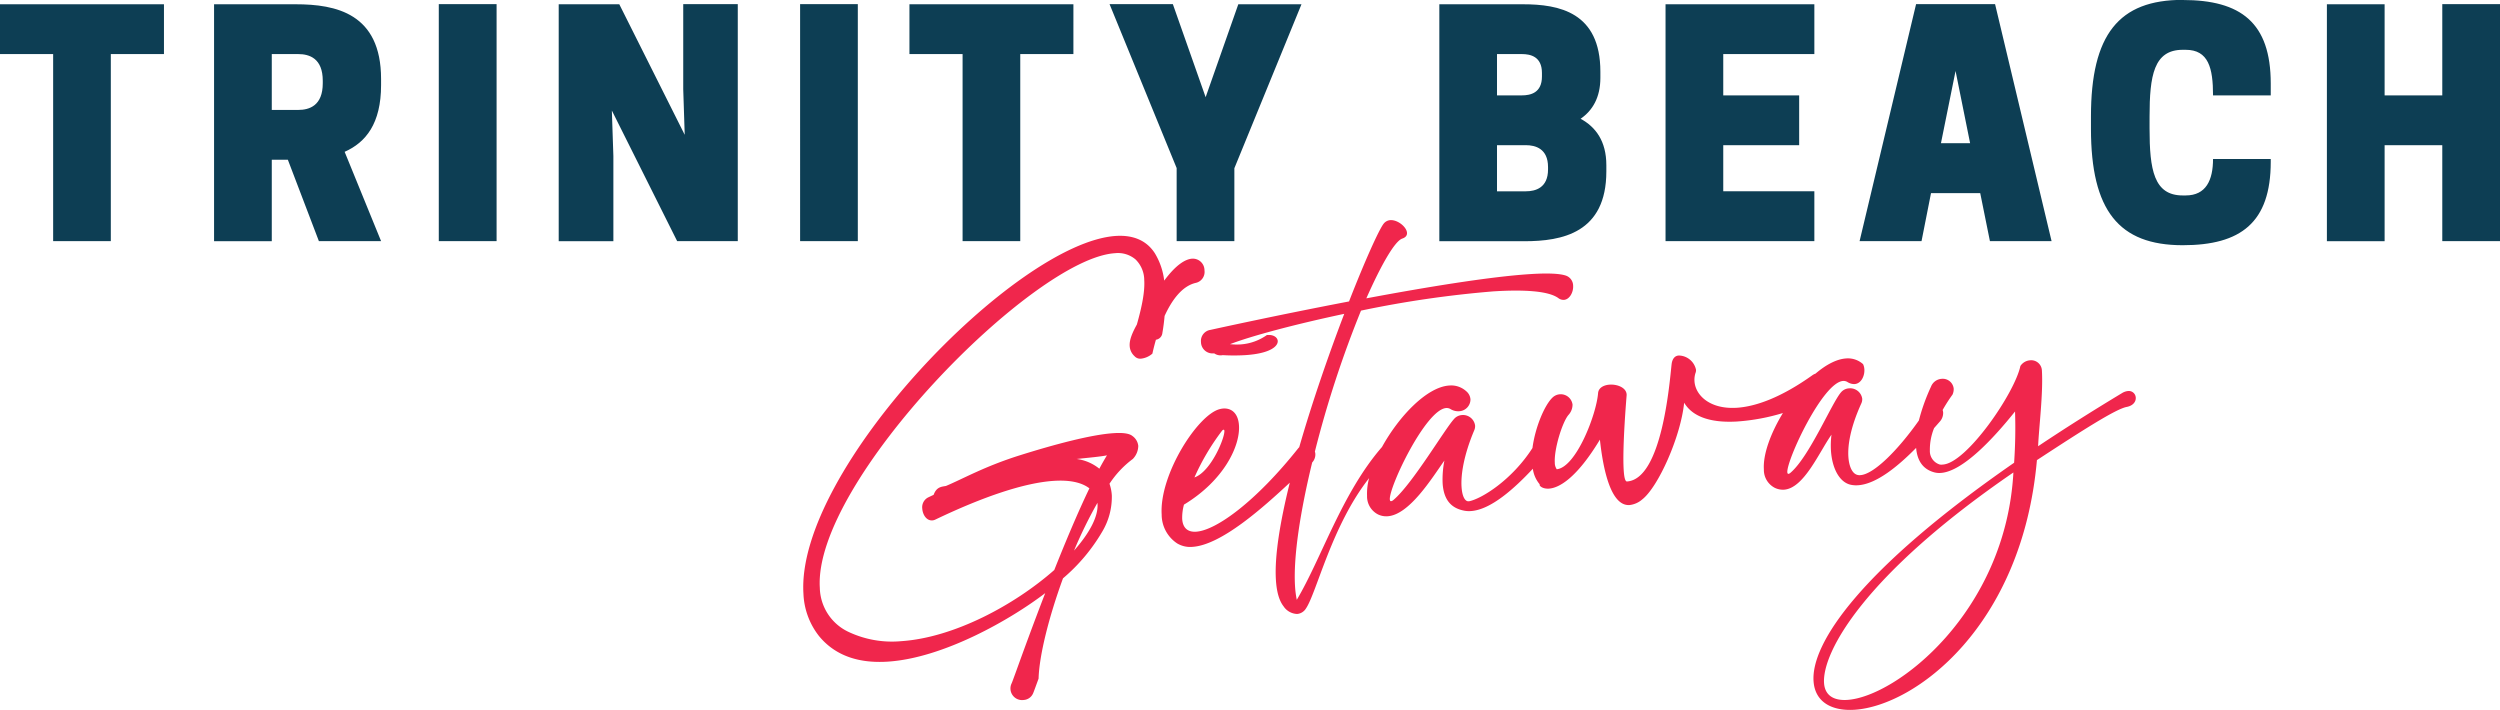 <svg xmlns="http://www.w3.org/2000/svg" viewBox="0 0 590.83 167.73"><defs><style>.cls-1{fill:#0d3e54;}.cls-2{fill:#f0264c;}</style></defs><g id="Layer_1" data-name="Layer 1"><path class="cls-1" d="M19.64,35.47H32.2v44.2H45.83V35.47H58.39V23.7H19.64ZM89.54,23.7H70.23v56H83.87V60.44h3.8L95,79.67H109.7l-8.61-21.1c5-2.22,8.61-6.67,8.61-15.78V41.35C109.7,25.85,99,23.7,89.54,23.7Zm6.38,18.66c0,5.31-3.16,6.31-5.81,6.31H83.87V35.47h6.24c2.65,0,5.81,1,5.81,6.31Zm27.42,37.31H137v-56H123.34Zm57.77-35.88.35,10.76L166,23.7H151.68v56H164.6V59.58l-.36-10.77,15.43,30.86H194v-56H181.11Zm27.62,35.88h13.64v-56H208.73Zm25.84-44.2h12.56v44.2h13.63V35.47h12.56V23.7H234.57Zm70,10.19-7.75-22H281.86l15.86,38.75V79.67h13.64V62.45L327.22,23.7H312.29Zm88.63,5.09c2.8-1.94,4.66-5,4.66-9.69V39.63c0-14.07-9.76-15.93-18.3-15.93H359.8v56h20.09c8.9,0,19.38-1.94,19.38-16.5V61.73C399.27,56.06,396.76,52.69,393.17,50.75ZM373.43,35.47h5.89c2,0,4.73.57,4.73,4.45v.86c0,3.87-2.72,4.45-4.73,4.45h-5.89Zm12.06,27.26c0,4.38-3,5.17-5.24,5.17h-6.82V57h6.82c2.22,0,5.24.79,5.24,5.17Zm27.77,16.94h35.17V67.9H426.9V57h17.94V45.23H426.9V35.47h21.53V23.7H413.26Zm59.21-56-13.35,56h14.64L476,68.33h11.63l2.29,11.34h14.57l-13.35-56Zm5.88,32.86,3.45-17.07,3.44,17.07Zm57.13-33.87c-15.08,0-21.68,8.18-21.68,27.56v2.87c0,19.37,6.6,27.55,21.68,27.55,13.7,0,20.81-5.31,20.81-19.73v-.65H542.65c0,5-1.65,8.62-6.46,8.62h-.71c-6.82,0-7.83-6.1-7.83-15.79V50.25c0-9.69,1-15.79,7.83-15.79h.71c5.39,0,6.46,4.31,6.46,10.77h13.64v-2.8C556.29,28,549.18,22.69,535.48,22.69Zm61.35,1V45.23H583.2V23.7H569.56v56H583.2V57h13.63V79.67h13.64v-56Z" transform="translate(-19.64 -22.69)"/></g><g id="Layer_2" data-name="Layer 2"><path class="cls-2" d="M294.87,97.36c1.65-3.61,4.07-7.09,7.43-7.83a2.65,2.65,0,0,0,2-2.93,2.76,2.76,0,0,0-2.9-2.78c-1.62.1-3.86,1.46-6.62,5.19a16.11,16.11,0,0,0-2.22-6.48c-2-3.09-5.2-4.33-9.2-4.08C259.66,80,207.67,133.81,209.52,163a17.26,17.26,0,0,0,3.67,10c4,4.88,9.77,6.47,16.22,6.06,13.23-.84,29.14-10,37.25-16.2-2.94,7.61-5.43,14.47-6.83,18.35-.64,1.76-1.05,2.88-1.12,3a2.75,2.75,0,0,0,2.85,3.91,2.6,2.6,0,0,0,2.27-1.66c.13-.3.57-1.5,1.26-3.4.15-5.45,2.43-14.55,5.77-23.69a42.64,42.64,0,0,0,9.3-11.08,16,16,0,0,0,2.24-8.52,10.4,10.4,0,0,0-.55-2.76,23,23,0,0,1,5.52-5.86,4.54,4.54,0,0,0,1.28-3.08,3.28,3.28,0,0,0-1.38-2.34c-.75-.62-2.31-.81-4.42-.67-5.23.33-13.88,2.62-22.21,5.24s-13.47,5.58-17.45,7.24c-1.07.19-2.22.22-2.9,2.09l-1.31.62a2.61,2.61,0,0,0-1.38,2.64c.1,1.45,1,2.87,2.36,2.79a1.94,1.94,0,0,0,.76-.21c11.4-5.46,21.11-8.7,28-9.14,3.65-.23,6.5.33,8.38,1.77-2.73,5.68-5.62,12.57-8.3,19.3-9.42,8.3-23.76,16-36.19,16.82a24.07,24.07,0,0,1-12.39-2.17,11.79,11.79,0,0,1-6.83-10.45c-1.57-25,50.45-77.85,69.75-79.07A6.41,6.41,0,0,1,288,84a6.87,6.87,0,0,1,2.06,4.88c.17,2.74-.54,6.24-1.74,10.5-1.07,1.94-1.8,3.63-1.7,5.09a3.5,3.5,0,0,0,1.15,2.4,1.8,1.8,0,0,0,1.56.58,4.89,4.89,0,0,0,2.66-1.19s.28-1.35.83-3.28a1.79,1.79,0,0,0,1.53-1.62C294.59,100,294.76,98.63,294.87,97.36Zm-20.78,33.8c3.05-.32,5.64-.55,7.16-.86-.58.95-1.18,2-1.8,3.16A10.76,10.76,0,0,0,274.09,131.16ZM279,141.53c.33,3.06-1.82,7.09-5.53,11.28A104.91,104.91,0,0,1,279,141.53ZM522.57,115.1a3.26,3.26,0,0,0-1.42.49c-7.26,4.37-13.85,8.56-19.84,12.56.2-4.51,1.23-12.62.89-18a2.53,2.53,0,0,0-2.79-2.31,3,3,0,0,0-2.29,1.35c-1.32,6.36-12.67,22.94-18.32,23.29a2.7,2.7,0,0,1-.7,0,3.32,3.32,0,0,1-2.37-3.34,13.48,13.48,0,0,1,1-5.28l1.31-1.49a3.06,3.06,0,0,0,.83-2.2,2.81,2.81,0,0,0-.12-.59,37.69,37.69,0,0,1,2.33-3.63,3.07,3.07,0,0,0,.28-1.42,2.6,2.6,0,0,0-2.86-2.31,2.9,2.9,0,0,0-2.5,1.85,46.15,46.15,0,0,0-2.87,8c-4.94,7-10.64,12.71-13.82,12.91a1.88,1.88,0,0,1-1.42-.43c-.7-.59-1.29-1.89-1.42-3.93-.18-2.79.52-7,3.05-12.57a2.35,2.35,0,0,0,.22-1.16,2.88,2.88,0,0,0-3.12-2.42,2.66,2.66,0,0,0-1.89.94c-2.19,2.52-7.46,15.18-11.93,19a1,1,0,0,1-.49.27c-.16,0-.25-.12-.27-.38-.18-2.9,8.37-21.27,13.19-21.58a1.74,1.74,0,0,1,1,.24,3,3,0,0,0,1.7.5c1.56-.1,2.42-1.92,2.32-3.49a3.23,3.23,0,0,0-.31-1.22,5.34,5.34,0,0,0-4-1.35c-2.28.15-4.8,1.51-7.25,3.6a2.7,2.7,0,0,0-.75.39c-7.39,5.26-13.35,7.38-17.84,7.67-6.41.4-9.81-3-10-6.29a5.16,5.16,0,0,1,.31-2.13,1.84,1.84,0,0,0,.05-.57,4.24,4.24,0,0,0-4-3.36c-.88,0-1.61.65-1.77,2.1-.48,4.22-2.23,27.15-10.56,27.67-.42,0-.66-1.05-.76-2.72-.35-5.56.71-17.73.7-17.73,0-1.68-2.13-2.55-4-2.44-1.4.09-2.65.74-2.75,2-.4,5.08-5.2,17.52-9.77,18a2.66,2.66,0,0,1-.46-1.55c-.2-3.15,1.73-9.44,3.19-11.24a3.63,3.63,0,0,0,1-2.5,2.81,2.81,0,0,0-4.65-1.73c-1.89,1.7-4.16,7-4.82,12-4.81,7.52-12,12-15,12.59l-.11,0c-.83.05-1.51-1.16-1.65-3.4-.19-2.9.53-7.53,3-13.38a2.38,2.38,0,0,0,.2-1.14,2.88,2.88,0,0,0-3.09-2.46,2.73,2.73,0,0,0-1.9.95C361,124.23,353.47,137,349,140.81a1.25,1.25,0,0,1-.6.33c-.19,0-.28-.14-.3-.43-.19-3,8.52-21.28,13.33-21.59a1.74,1.74,0,0,1,1,.24,3.45,3.45,0,0,0,2,.52,2.81,2.81,0,0,0,2.73-2.82,2.78,2.78,0,0,0-1-1.91,5.29,5.29,0,0,0-4-1.35c-5.3.33-11.91,7.28-15.91,14.53-9.43,10.82-14.31,26.32-20.14,36.12a23.31,23.31,0,0,1-.41-3.17c-.44-7.08,1.29-17.92,4.05-29.29a2.78,2.78,0,0,0,.75-2,2.29,2.29,0,0,0-.11-.58,251.21,251.21,0,0,1,10.9-33.31,251.58,251.58,0,0,1,31.29-4.55c7.35-.46,13-.09,15.32,1.57a2,2,0,0,0,1.34.44c1.33-.08,2.28-1.8,2.18-3.36a2.54,2.54,0,0,0-1.76-2.39c-1.55-.51-4.51-.59-8.4-.34-9.47.6-24.53,3.07-38.71,5.73,3.54-8,6.74-13.55,8.5-14.13.84-.28,1.15-.79,1.11-1.36-.08-1.35-2.14-3.07-3.9-3a2.21,2.21,0,0,0-1.63.86c-1.11,1.44-4.36,8.6-8.17,18.36-17.5,3.34-32.65,6.7-32.73,6.72a2.64,2.64,0,0,0-2.26,2.88,2.72,2.72,0,0,0,2.88,2.68l.26,0a2.62,2.62,0,0,0,2,.41,44.75,44.75,0,0,0,5.31,0c5.85-.37,7.77-2.08,7.69-3.35-.06-.84-1-1.48-2.25-1.41l-.3,0a12.2,12.2,0,0,1-6.28,2.23,15.4,15.4,0,0,1-2.45-.06c5.21-2,15.51-4.73,27-7.17-3.59,9.4-7.54,20.72-10.64,31.52l-.21.22c-9.94,12.52-19.37,19.44-24.17,19.75-1.95.12-3.14-.86-3.28-3a11.64,11.64,0,0,1,.42-3.4c9.45-5.71,13.32-13.9,13-18.72-.15-2.5-1.44-4.09-3.64-4a4.62,4.62,0,0,0-.87.14c-5.19,1.25-14.35,15.49-13.76,24.94a8.17,8.17,0,0,0,3.67,6.81,6,6,0,0,0,3.61.81c6.86-.44,16.81-9.41,23-15.17-2.27,9.13-3.64,17.38-3.28,23,.17,2.72.74,4.86,1.8,6.21a4,4,0,0,0,3.24,1.82,2.72,2.72,0,0,0,2.06-1.3c2.53-3.73,6.09-19.59,14.93-30.81a13.82,13.82,0,0,0-.49,4.21,4.77,4.77,0,0,0,2.6,4.38,4.47,4.47,0,0,0,2.24.43c5.16-.33,10.48-9,13.44-13.17a22.78,22.78,0,0,0-.42,5.39c.28,4.37,2.46,5.94,5.05,6.45a5.85,5.85,0,0,0,1.62.1c4.76-.3,10.38-5.43,14.65-10a7.12,7.12,0,0,0,1.64,3.7c-.23.22.53,1.09,2.15,1,2.34-.15,6.49-2.35,12.06-11.58.78,7.25,2.63,15.74,7,15.46a5.48,5.48,0,0,0,3-1.33c3.78-2.94,9.1-14.82,9.91-22.86,2.19,3.7,7.06,4.78,12.57,4.44A48.47,48.47,0,0,0,441,120.3c-2.86,4.7-4.73,9.73-4.5,13.31a4.77,4.77,0,0,0,2.6,4.38,4.44,4.44,0,0,0,2.14.43c4.72-.3,8.29-8.82,11.24-13a20.46,20.46,0,0,0-.13,3.72c.27,4.29,2.05,7.6,4.76,8.13a6,6,0,0,0,1.64.1c4.4-.28,9.57-4.6,13.73-8.83.23,2.73,1.39,5,4.29,5.78a4.5,4.5,0,0,0,1.52.14c5.21-.32,12.52-8.21,17.57-14.53a120.07,120.07,0,0,1-.22,12.12c-36.24,25.11-48,42.66-47.4,51.6.31,4.89,4.21,7.12,9.68,6.78,14.26-.91,39.61-19.61,43.11-59,10.94-7.16,18.65-12.08,21.22-12.57,1.57-.3,2.19-1.3,2.14-2.18A1.65,1.65,0,0,0,522.57,115.1Zm-214.11,9.37a.69.69,0,0,1,.36-.23c.11,0,.17.1.18.29.11,1.64-3.16,9.62-7.08,11A54.75,54.75,0,0,1,308.46,124.47ZM456.21,188.1c-3.21.2-5.3-1.06-5.49-4-.45-7.22,9.37-25.51,44.75-49.75C493.65,167.37,467.76,187.37,456.21,188.1Z" transform="translate(-19.64 -22.69)"/></g></svg>